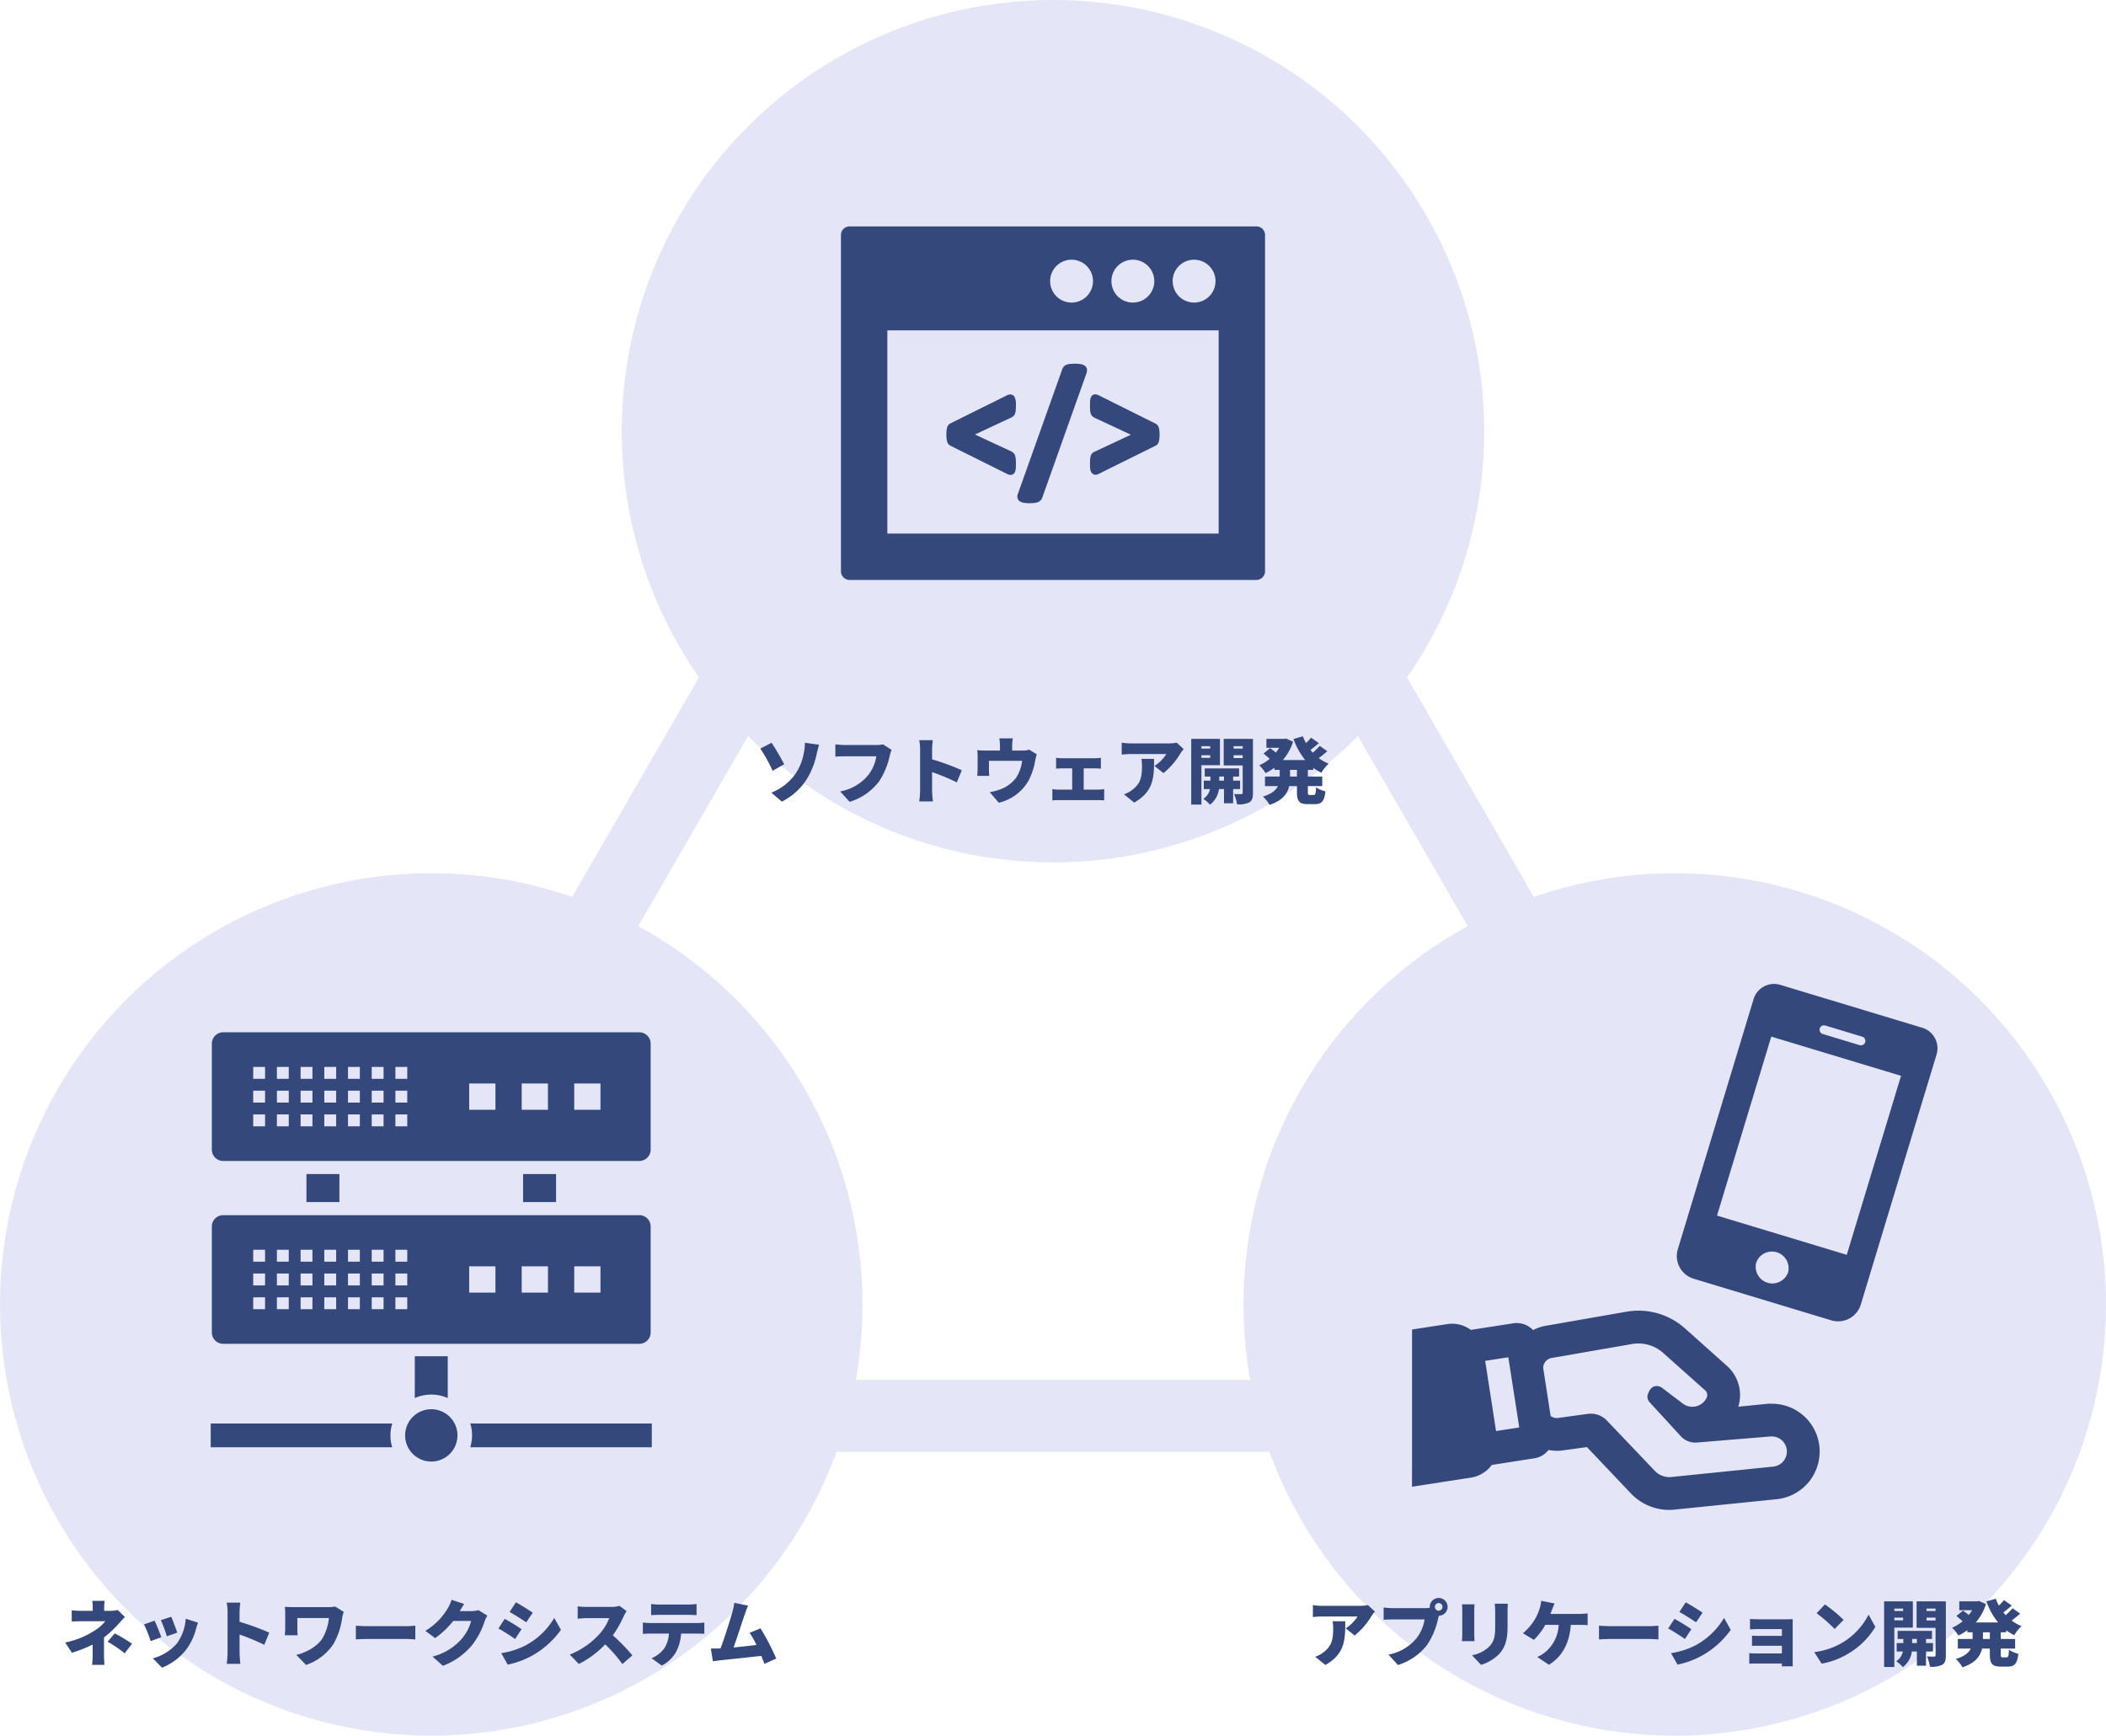 <svg xmlns="http://www.w3.org/2000/svg" xmlns:xlink="http://www.w3.org/1999/xlink" width="586" height="483" viewBox="0 0 586 483">
  <defs>
    <filter id="パス_53" x="202.56" y="195.9" width="176.14" height="37.08" filterUnits="userSpaceOnUse">
      <feOffset dy="3" input="SourceAlpha"/>
      <feGaussianBlur stdDeviation="3" result="blur"/>
      <feFlood flood-color="#fff"/>
      <feComposite operator="in" in2="blur"/>
      <feComposite in="SourceGraphic"/>
    </filter>
    <filter id="パス_52" x="9.14" y="436.2" width="215.84" height="36.88" filterUnits="userSpaceOnUse">
      <feOffset dy="3" input="SourceAlpha"/>
      <feGaussianBlur stdDeviation="3" result="blur-2"/>
      <feFlood flood-color="#fff"/>
      <feComposite operator="in" in2="blur-2"/>
      <feComposite in="SourceGraphic"/>
    </filter>
    <filter id="パス_54" x="356.32" y="435.68" width="215.18" height="37.3" filterUnits="userSpaceOnUse">
      <feOffset dy="3" input="SourceAlpha"/>
      <feGaussianBlur stdDeviation="3" result="blur-3"/>
      <feFlood flood-color="#fff"/>
      <feComposite operator="in" in2="blur-3"/>
      <feComposite in="SourceGraphic"/>
    </filter>
  </defs>
  <g id="pic_service_img" transform="translate(-641 -1551)">
    <g id="多角形_1" data-name="多角形 1" transform="translate(711 1569)" fill="none">
      <path d="M223,0,446,386H0Z" stroke="none"/>
      <path d="M 223 39.981 L 34.652 366 L 411.348 366 L 223 39.981 M 223 -3.0517578125e-05 L 446 386 L 0 386 L 223 -3.0517578125e-05 Z" stroke="none" fill="#e4e5f6"/>
    </g>
    <circle id="楕円形_11" data-name="楕円形 11" cx="120" cy="120" r="120" transform="translate(814 1551)" fill="#e4e5f6"/>
    <circle id="楕円形_12" data-name="楕円形 12" cx="120" cy="120" r="120" transform="translate(641 1794)" fill="#e4e5f6"/>
    <circle id="楕円形_13" data-name="楕円形 13" cx="120" cy="120" r="120" transform="translate(987 1794)" fill="#e4e5f6"/>
    <g transform="matrix(1, 0, 0, 1, 641, 1551)" filter="url(#パス_53)">
      <path id="パス_53-2" data-name="パス 53" d="M-75.36-1.42l2.9,2.5A17.324,17.324,0,0,0-65.6-5.04,21.388,21.388,0,0,0-62.8-12c.16-.7.44-1.86.7-2.76l-3.94-.54a13.329,13.329,0,0,1-.3,2.84,14.868,14.868,0,0,1-2.3,5.78A15.069,15.069,0,0,1-75.36-1.42Zm.06-13.88-3.14,1.62A42.644,42.644,0,0,1-75.02-7.5l3.22-1.82A69.136,69.136,0,0,0-75.3-15.3Zm33.4,1.98-2.4-1.54a8.016,8.016,0,0,1-1.84.18h-8.82c-.66,0-1.98-.1-2.6-.18v3.42c.52-.04,1.62-.1,2.6-.1h8.8a11.235,11.235,0,0,1-2.2,5.16,13.088,13.088,0,0,1-7.86,4.62l2.64,2.9a16.4,16.4,0,0,0,8.14-5.62,21.073,21.073,0,0,0,3.02-7.24A9.936,9.936,0,0,1-41.9-13.32ZM-33.98-2a22.453,22.453,0,0,1-.24,3.02h3.8c-.1-.9-.22-2.48-.22-3.02V-7.14a62.374,62.374,0,0,1,6.88,2.86l1.38-3.38a66.123,66.123,0,0,0-8.26-3.02v-2.74a23.777,23.777,0,0,1,.2-2.6h-3.78a13.972,13.972,0,0,1,.24,2.6ZM-8.2-16.52h-3.74a10.641,10.641,0,0,1,.18,2.04v1.34h-4.18a18.5,18.5,0,0,1-2.14-.1,14.266,14.266,0,0,1,.1,1.82v3.44c0,.62-.04,1.32-.1,1.9h3.34a14.3,14.3,0,0,1-.08-1.64v-2.56H-5.6A10.76,10.76,0,0,1-7.3-5.52a9.641,9.641,0,0,1-4.04,3.06,17.453,17.453,0,0,1-3.26.92l2.52,2.92a12.848,12.848,0,0,0,8.3-6.2A18.608,18.608,0,0,0-1.96-10.3a16.633,16.633,0,0,1,.44-1.8l-2.1-1.28a5.419,5.419,0,0,1-1.82.24H-8.36v-1.34A14.774,14.774,0,0,1-8.2-16.52Zm12.06,5.4V-8.1c.44-.04,1.2-.08,1.7-.08H8.34v5.92H4.58A13.044,13.044,0,0,1,2.82-2.4V.76A13.358,13.358,0,0,1,4.58.66H15.62a11.535,11.535,0,0,1,1.62.1V-2.4a11.647,11.647,0,0,1-1.62.14H11.54V-8.18h3.14c.46,0,1.1.04,1.64.08v-3.02a11.735,11.735,0,0,1-1.64.12H5.56A11.531,11.531,0,0,1,3.86-11.12Zm35.5-2.42-1.92-1.78a13.813,13.813,0,0,1-2.4.2H24.66a17.391,17.391,0,0,1-2.54-.22V-12a24.017,24.017,0,0,1,2.54-.16h9.88a10.868,10.868,0,0,1-3.3,3.3l2.5,2a20.929,20.929,0,0,0,4.72-5.48C38.66-12.66,39.12-13.24,39.36-13.54Zm-8.24,2.72H27.6a11.39,11.39,0,0,1,.16,2c0,3.26-.5,4.96-2.72,6.64A7.767,7.767,0,0,1,22.76-.96l2.82,2.3C31.22-1.8,31.12-6.12,31.12-10.82Zm15.62-3.54v.68H44.3v-.68ZM44.3-11.1v-.74h2.44v.74Zm5.16,2.04v-7.32h-8V1.9H44.3V-9.06Zm-.2,4.3V-5.9h1.32v1.14Zm5.8,2.34V-4.76H53.12V-5.9h1.66V-8.16H45.22V-5.9H46.8v1.14H44.96v2.34h1.72A4.286,4.286,0,0,1,44.84.3a9.71,9.71,0,0,1,1.84,1.64,6.606,6.606,0,0,0,2.5-4.36h1.4V1.54h2.54V-2.42Zm-1.8-8.62v-.8h2.52v.8Zm2.52-3.32v.68H53.26v-.68Zm2.86-2.02H50.5V-9h5.28v7.6c0,.28-.1.4-.4.4s-1.26,0-2.02-.04a9.956,9.956,0,0,1,.84,2.86,6.586,6.586,0,0,0,3.42-.54c.8-.48,1.02-1.26,1.02-2.64ZM70.88-5.9H68.96V-7.76h1.92Zm4.56-1.86v-.56a12.614,12.614,0,0,0,2.24,1.36A11.19,11.19,0,0,1,79.7-9.48a12.447,12.447,0,0,1-2.76-1.56,29.432,29.432,0,0,0,2.38-1.92L77.2-14.44a21.26,21.26,0,0,1-1.9,1.9,7.8,7.8,0,0,1-.66-.76c.74-.54,1.56-1.22,2.34-1.9L74.8-16.72a15.692,15.692,0,0,1-1.4,1.52,12.537,12.537,0,0,1-.86-1.9l-2.62.74a19.322,19.322,0,0,0,3.26,5.86H66.96a14.4,14.4,0,0,0,2.84-5.1l-1.94-.88-.5.1H62.38v2.48h3.56a11.983,11.983,0,0,1-.92,1.32c-.5-.42-1.14-.88-1.62-1.22l-1.82,1.5c.54.44,1.24,1.02,1.72,1.48a11.909,11.909,0,0,1-2.92,1.78,10.789,10.789,0,0,1,1.76,2.18,14.878,14.878,0,0,0,2.48-1.5v.6h1.46V-5.9h-4.1v2.66h3.6c-.56,1.14-1.74,2.18-4.16,2.9a10.677,10.677,0,0,1,1.84,2.32c3.6-1.18,4.98-3.14,5.46-5.22h2.16v1.58c0,2.58.58,3.44,3.02,3.44h1.96c1.92,0,2.66-.86,2.94-3.56A8.2,8.2,0,0,1,76.2-2.9c-.08,1.74-.18,2.12-.64,2.12h-1.1c-.48,0-.54-.1-.54-.9V-3.24h4V-5.9h-4V-7.76Z" transform="translate(290 219)" fill="#35487c"/>
    </g>
    <g transform="matrix(1, 0, 0, 1, 641, 1551)" filter="url(#パス_52)">
      <path id="パス_52-2" data-name="パス 52" d="M-87.88-16.52h-3.44a13.4,13.4,0,0,1,.12,1.9v.88h-3.2a20.525,20.525,0,0,1-2.64-.14v3.14c.64-.06,1.96-.1,2.7-.1h6.64a11.2,11.2,0,0,1-2.98,2.6,23.692,23.692,0,0,1-8.18,3.32L-97-2.06a38.549,38.549,0,0,0,5.78-2.28v2.9a25.644,25.644,0,0,1-.16,2.74h3.46c-.06-.62-.14-1.9-.14-2.74V-6.32a31.259,31.259,0,0,0,4.04-3.78c.48-.54,1.2-1.32,1.78-1.92l-2-1.94a7.581,7.581,0,0,1-1.88.22h-1.9v-.88A16.85,16.85,0,0,1-87.88-16.52ZM-82.3-1.9l2.02-2.68a44.1,44.1,0,0,0-4.8-2.88l-1.98,2.32A34.1,34.1,0,0,1-82.3-1.9Zm12.94-10.18-2.88.94a37.647,37.647,0,0,1,1.66,4.48l2.9-1C-67.98-8.6-68.96-11.2-69.36-12.08Zm7.46,1.64-3.42-1.1a13.333,13.333,0,0,1-2.44,6.86,13.5,13.5,0,0,1-6.7,4.16l2.54,2.6a15.848,15.848,0,0,0,6.78-5.1A16.4,16.4,0,0,0-62.46-8.7C-62.32-9.18-62.18-9.66-61.9-10.44ZM-74-11l-2.92,1.04A36.406,36.406,0,0,1-75.08-5.3l2.96-1.1C-72.52-7.56-73.44-9.88-74-11Zm20.32,9a22.453,22.453,0,0,1-.24,3.02h3.8c-.1-.9-.22-2.48-.22-3.02V-7.14a62.374,62.374,0,0,1,6.88,2.86l1.38-3.38a66.123,66.123,0,0,0-8.26-3.02v-2.74a23.777,23.777,0,0,1,.2-2.6h-3.78a13.972,13.972,0,0,1,.24,2.6Zm32.32-11.44-2.34-1.48a12.906,12.906,0,0,1-2.26.16h-9.16c-.96,0-1.94-.04-2.62-.08.06.58.1,1.28.1,1.86v4.2c0,.62-.06,1.16-.12,1.84h3.58a17.6,17.6,0,0,1-.08-1.84v-2.96h8.78a13.673,13.673,0,0,1-1.78,5.62c-1.54,2.46-4.76,4.06-7.3,4.66l2.72,2.78a14.869,14.869,0,0,0,7.6-5.78,20.043,20.043,0,0,0,2.46-7.4A13.293,13.293,0,0,1-21.36-13.44Zm3.38,3.84v3.82c.82-.06,2.32-.12,3.46-.12H-3.9c.82,0,1.94.1,2.46.12V-9.6c-.58.04-1.56.14-2.46.14H-14.52C-15.5-9.46-17.18-9.54-17.98-9.6Zm30.16-6.04L8.64-16.8a10.431,10.431,0,0,1-1.06,2.38A18.144,18.144,0,0,1,1.36-8.16L4.08-6.14a24.8,24.8,0,0,0,5.04-4.78H14.1a12.812,12.812,0,0,1-2.64,5A16.117,16.117,0,0,1,3.36-1L6.24,1.56A19.229,19.229,0,0,0,14.36-4.2a20.965,20.965,0,0,0,3.46-6.56,8.946,8.946,0,0,1,.78-1.64l-2.46-1.52a7.535,7.535,0,0,1-1.98.26H10.94C11.24-14.18,11.72-15,12.18-15.64Zm14.38-.46L24.8-13.42c1.4.78,3.44,2.08,4.64,2.88l1.8-2.68C30.1-14,27.96-15.34,26.56-16.1ZM22.46-1.96l1.82,3.2a24.4,24.4,0,0,0,6.7-2.46,24.533,24.533,0,0,0,8.1-7.22l-1.86-3.32a20.405,20.405,0,0,1-7.9,7.6A21.763,21.763,0,0,1,22.46-1.96Zm.98-9.54L21.68-8.82c1.42.76,3.44,2.08,4.66,2.92l1.78-2.72A54.449,54.449,0,0,0,23.44-11.5Zm33.92-2.16-1.98-1.46a8.462,8.462,0,0,1-2.4.3H46.3a23.74,23.74,0,0,1-2.56-.16v3.44c.56-.04,1.66-.16,2.56-.16h6.22a14.666,14.666,0,0,1-2.8,4.52,22.3,22.3,0,0,1-8.18,5.62l2.52,2.62A26.8,26.8,0,0,0,51.4-4.4a39.708,39.708,0,0,1,4.78,5.48l2.78-2.42a53.284,53.284,0,0,0-5.44-5.58,31,31,0,0,0,3.02-5.28A11.205,11.205,0,0,1,57.36-13.66Zm6.82-1.98v3.1c.66-.04,1.62-.08,2.32-.08h8c.76,0,1.58.04,2.32.08v-3.1a18.088,18.088,0,0,1-2.32.16h-8A18.088,18.088,0,0,1,64.18-15.64Zm-2.3,5.16v3.16c.56-.04,1.44-.08,2.02-.08h5.22a8.34,8.34,0,0,1-1.28,4.1A8.334,8.334,0,0,1,64.3-.54L67.14,1.5A9.474,9.474,0,0,0,71.2-2.46,12.755,12.755,0,0,0,72.52-7.4H77c.6,0,1.44.02,1.98.06v-3.14a14.585,14.585,0,0,1-1.98.14H63.9A17.139,17.139,0,0,1,61.88-10.48Zm29.28-4.7-3.84-.78a16.666,16.666,0,0,1-.52,2.52c-.6,2.14-2.16,7.16-3.32,10.16a1.514,1.514,0,0,1-.3.02c-.68.02-1.66.02-2.38.02L81.36.3c.66-.08,1.5-.2,2-.26C85.78-.22,91.52-.8,94.82-1.2c.34.8.64,1.56.88,2.22L98.98-.44a63.544,63.544,0,0,0-4.36-8.42L91.58-7.62a22.637,22.637,0,0,1,1.9,3.38c-1.84.22-4.22.5-6.36.7.96-2.66,2.42-7.22,3.1-9.2C90.54-13.66,90.86-14.52,91.16-15.18Z" transform="translate(117 459)" fill="#35487c"/>
    </g>
    <g transform="matrix(1, 0, 0, 1, 641, 1551)" filter="url(#パス_54)">
      <path id="パス_54-2" data-name="パス 54" d="M-80.44-13.54l-1.92-1.78a13.813,13.813,0,0,1-2.4.2H-95.14a17.391,17.391,0,0,1-2.54-.22V-12a24.017,24.017,0,0,1,2.54-.16h9.88a10.868,10.868,0,0,1-3.3,3.3l2.5,2a20.929,20.929,0,0,0,4.72-5.48C-81.14-12.66-80.68-13.24-80.44-13.54Zm-8.24,2.72H-92.2a11.39,11.39,0,0,1,.16,2c0,3.26-.5,4.96-2.72,6.64A7.767,7.767,0,0,1-97.04-.96l2.82,2.3C-88.58-1.8-88.68-6.12-88.68-10.82Zm24.94-4.02a1.067,1.067,0,0,1,1.06-1.06,1.067,1.067,0,0,1,1.06,1.06,1.067,1.067,0,0,1-1.06,1.06A1.067,1.067,0,0,1-63.74-14.84Zm-1.42,0a1.056,1.056,0,0,0,.02.26,10.424,10.424,0,0,1-1.44.1H-75.4c-.66,0-1.98-.1-2.6-.18v3.42c.52-.04,1.62-.1,2.6-.1h8.8a11.235,11.235,0,0,1-2.2,5.16,13.088,13.088,0,0,1-7.86,4.62l2.64,2.9a16.4,16.4,0,0,0,8.14-5.62,21.073,21.073,0,0,0,3.02-7.24c.06-.24.14-.54.24-.84a2.481,2.481,0,0,0,2.42-2.48,2.492,2.492,0,0,0-2.48-2.48A2.492,2.492,0,0,0-65.16-14.84Zm21.72-.88H-47.1a15.82,15.82,0,0,1,.14,2.16v4.14c0,2.76-.28,4.18-1.62,5.6a9.137,9.137,0,0,1-4.84,2.44l2.54,2.68a12.494,12.494,0,0,0,4.9-2.88c1.52-1.6,2.46-3.6,2.46-7.62v-4.36C-43.52-14.44-43.48-15.12-43.44-15.72Zm-9.26.18h-3.5a15.448,15.448,0,0,1,.08,1.58v6.78c0,.62-.08,1.48-.1,1.88h3.52c-.04-.52-.08-1.36-.08-1.86v-6.8C-52.78-14.68-52.74-15.04-52.7-15.54Zm22.28-.24-3.74-.74a9.088,9.088,0,0,1-.48,2.3,13.875,13.875,0,0,1-1.18,2.7A15.523,15.523,0,0,1-39.24-7.5l3.04,1.84a17.654,17.654,0,0,0,3.18-4.16h3.72A10.3,10.3,0,0,1-33.22-2.1,8.075,8.075,0,0,1-35.26-.9L-32,1.28c3.72-2.32,5.7-6,6.08-11.1h2.48c.46,0,1.38,0,2.2.08v-3.3a15.168,15.168,0,0,1-2.2.16H-31.6c.16-.42.32-.8.44-1.14C-30.98-14.46-30.68-15.24-30.42-15.78ZM-18.08-9.6v3.82c.82-.06,2.32-.12,3.46-.12H-4c.82,0,1.94.1,2.46.12V-9.6c-.58.04-1.56.14-2.46.14H-14.62C-15.6-9.46-17.28-9.54-18.08-9.6ZM6.06-16.1,4.3-13.42c1.4.78,3.44,2.08,4.64,2.88l1.8-2.68C9.6-14,7.46-15.34,6.06-16.1ZM1.96-1.96l1.82,3.2a24.4,24.4,0,0,0,6.7-2.46,24.533,24.533,0,0,0,8.1-7.22l-1.86-3.32a20.405,20.405,0,0,1-7.9,7.6A21.763,21.763,0,0,1,1.96-1.96Zm.98-9.54L1.18-8.82C2.6-8.06,4.62-6.74,5.84-5.9L7.62-8.62A54.449,54.449,0,0,0,2.94-11.5Zm21,.02v2.9c.56-.04,1.86-.08,2.72-.08h6.16v1.9h-5.9c-.8,0-1.82-.02-2.42-.06v2.84c.52-.04,1.62-.04,2.42-.04h5.9v2.14h-7.3a17.771,17.771,0,0,1-1.78-.08V.98C24.08.96,24.96.92,25.5.92h7.32c0,.3-.02.6-.02.78h3.04c0-.38-.02-1.2-.02-1.52V-9.88c0-.44,0-1.24.02-1.54-.34.02-1.22.04-1.7.04H26.66C25.8-11.38,24.54-11.42,23.94-11.48Zm20.84-4.04-2.3,2.46A41.686,41.686,0,0,1,47.5-8.68l2.48-2.54A40.353,40.353,0,0,0,44.78-15.52ZM41.82-2.24,43.88.96a21.342,21.342,0,0,0,7.16-2.64,21.628,21.628,0,0,0,7.78-7.58l-1.88-3.42a19.326,19.326,0,0,1-7.64,8A20.581,20.581,0,0,1,41.82-2.24ZM66.54-14.36v.68H64.1v-.68ZM64.1-11.1v-.74h2.44v.74Zm5.16,2.04v-7.32h-8V1.9H64.1V-9.06Zm-.2,4.3V-5.9h1.32v1.14Zm5.8,2.34V-4.76H72.92V-5.9h1.66V-8.16H65.02V-5.9H66.6v1.14H64.76v2.34h1.72A4.286,4.286,0,0,1,64.64.3a9.71,9.71,0,0,1,1.84,1.64,6.606,6.606,0,0,0,2.5-4.36h1.4V1.54h2.54V-2.42Zm-1.8-8.62v-.8h2.52v.8Zm2.52-3.32v.68H73.06v-.68Zm2.86-2.02H70.3V-9h5.28v7.6c0,.28-.1.4-.4.4s-1.26,0-2.02-.04A9.956,9.956,0,0,1,74,1.82a6.586,6.586,0,0,0,3.42-.54c.8-.48,1.02-1.26,1.02-2.64ZM90.68-5.9H88.76V-7.76h1.92Zm4.56-1.86v-.56a12.614,12.614,0,0,0,2.24,1.36A11.19,11.19,0,0,1,99.5-9.48a12.447,12.447,0,0,1-2.76-1.56,29.432,29.432,0,0,0,2.38-1.92L97-14.44a21.26,21.26,0,0,1-1.9,1.9,7.8,7.8,0,0,1-.66-.76c.74-.54,1.56-1.22,2.34-1.9L94.6-16.72a15.692,15.692,0,0,1-1.4,1.52,12.537,12.537,0,0,1-.86-1.9l-2.62.74a19.322,19.322,0,0,0,3.26,5.86H86.76a14.4,14.4,0,0,0,2.84-5.1l-1.94-.88-.5.1H82.18v2.48h3.56a11.983,11.983,0,0,1-.92,1.32c-.5-.42-1.14-.88-1.62-1.22l-1.82,1.5c.54.44,1.24,1.02,1.72,1.48a11.909,11.909,0,0,1-2.92,1.78,10.789,10.789,0,0,1,1.76,2.18,14.878,14.878,0,0,0,2.48-1.5v.6h1.46V-5.9h-4.1v2.66h3.6c-.56,1.14-1.74,2.18-4.16,2.9a10.677,10.677,0,0,1,1.84,2.32c3.6-1.18,4.98-3.14,5.46-5.22h2.16v1.58c0,2.58.58,3.44,3.02,3.44h1.96c1.92,0,2.66-.86,2.94-3.56A8.2,8.2,0,0,1,96-2.9c-.08,1.74-.18,2.12-.64,2.12h-1.1c-.48,0-.54-.1-.54-.9V-3.24h4V-5.9h-4V-7.76Z" transform="translate(463 459)" fill="#35487c"/>
    </g>
    <g id="コードのブラウザアイコン素材_1" data-name="コードのブラウザアイコン素材 1" transform="translate(875 1571.44)">
      <path id="パス_3" data-name="パス 3" d="M115.6,42.56H2.4a2.392,2.392,0,0,0-2.4,2.4v93.57a2.408,2.408,0,0,0,2.4,2.416H115.6a2.408,2.408,0,0,0,2.4-2.416V44.958A2.392,2.392,0,0,0,115.6,42.56Zm-57.4,15.23a5.965,5.965,0,1,1,5.955,5.973A5.965,5.965,0,0,1,58.207,57.79Zm17.055,0a5.965,5.965,0,1,1,5.955,5.973A5.952,5.952,0,0,1,75.262,57.79Zm17.037,0a5.964,5.964,0,1,1,5.973,5.973A5.968,5.968,0,0,1,92.3,57.79Zm12.8,13.7v56.548H12.906V71.488h92.188Z" transform="translate(0 0)" fill="#35487c"/>
      <path id="パス_4" data-name="パス 4" d="M128.387,259.728l15.864,7.9a2.5,2.5,0,0,0,.8.247l.137.008a1.265,1.265,0,0,0,1.04-.551,2.259,2.259,0,0,0,.361-1.027,9.857,9.857,0,0,0,.071-1.329c0-.609-.016-1.092-.044-1.45a4.242,4.242,0,0,0-.194-1.032,1.8,1.8,0,0,0-.625-.885,3.884,3.884,0,0,0-.663-.383l-6.054-2.807-3.8-1.786,10.1-4.735a2.9,2.9,0,0,0,.581-.374,1.726,1.726,0,0,0,.512-.859,4.709,4.709,0,0,0,.147-.98q.033-.517.033-1.4a4.128,4.128,0,0,0-.384-2.124,1.374,1.374,0,0,0-1.193-.673,1.932,1.932,0,0,0-.849.216l-15.874,7.876a1.75,1.75,0,0,0-.543.492,2.068,2.068,0,0,0-.329.743,6.275,6.275,0,0,0-.124.781,10.168,10.168,0,0,0-.046,1.035,7.682,7.682,0,0,0,.163,1.809A1.925,1.925,0,0,0,128.387,259.728Z" transform="translate(-97.975 -156.159)" fill="#35487c"/>
      <path id="パス_5" data-name="パス 5" d="M213.744,246.722a3.179,3.179,0,0,0,1.145.366,10.236,10.236,0,0,0,1.524.094,10.982,10.982,0,0,0,1.233-.058,4.486,4.486,0,0,0,.938-.2,2.126,2.126,0,0,0,.817-.489,2.195,2.195,0,0,0,.484-.776l12.348-34.752a2.312,2.312,0,0,0,.088-1.018,1.508,1.508,0,0,0-.736-1.061,3.034,3.034,0,0,0-1.137-.374,10.175,10.175,0,0,0-1.536-.094,11.537,11.537,0,0,0-1.229.058,4.294,4.294,0,0,0-.962.2,2.049,2.049,0,0,0-.814.513,1.984,1.984,0,0,0-.448.768l-12.353,34.687a2.157,2.157,0,0,0-.125,1.06A1.528,1.528,0,0,0,213.744,246.722Z" transform="translate(-163.88 -127.588)" fill="#35487c"/>
      <path id="パス_6" data-name="パス 6" d="M302,261.241a2.154,2.154,0,0,0-.663.412,1.8,1.8,0,0,0-.49.848,4.7,4.7,0,0,0-.147.98q-.032.518-.032,1.4a9.348,9.348,0,0,0,.059,1.14,2.338,2.338,0,0,0,.329,1,1.37,1.37,0,0,0,1.02.641l.146.007a1.9,1.9,0,0,0,.852-.223l15.8-7.827a1.541,1.541,0,0,0,.641-.52,2.2,2.2,0,0,0,.334-.731,5.429,5.429,0,0,0,.14-.8,10.1,10.1,0,0,0,.046-1.024,6.931,6.931,0,0,0-.191-1.847,1.817,1.817,0,0,0-.9-1.23l-15.865-7.912a2.415,2.415,0,0,0-.947-.264,1.276,1.276,0,0,0-1.049.55,2.187,2.187,0,0,0-.353,1.05,11.8,11.8,0,0,0-.058,1.306q0,.9.033,1.43a3.954,3.954,0,0,0,.182,1.048,1.783,1.783,0,0,0,.625.888,3.515,3.515,0,0,0,.686.383l6.036,2.8,3.813,1.794Z" transform="translate(-231.376 -156.002)" fill="#35487c"/>
    </g>
    <g id="スマホの手渡しの無料アイコン素材" transform="translate(1033.615 1824.811)">
      <path id="パス_39" data-name="パス 39" d="M113.368,354.245a13.27,13.27,0,0,0-12.944-10.29c-.015,0-.029,0-.045,0h-.057c-.254,0-.5-.038-.758-.022h-.1l-6.01.614-2.389.224a10.727,10.727,0,0,0,.366-4.893,10.994,10.994,0,0,0-3.51-6.454L76.266,323.011a19.429,19.429,0,0,0-16.358-4.66l-22.362,3.9a11.7,11.7,0,0,0-3.568,1.208,6.268,6.268,0,0,0-5.5-1.891L16.645,323.4a8.769,8.769,0,0,0-6.61-1.6L.286,323.3v37.724l-.007,5.981.007,0v.047l16.359-2.534a8.861,8.861,0,0,0,5.829-3.53l11.835-1.852a6.137,6.137,0,0,0,3.957-2.321,11.6,11.6,0,0,0,3.861.136l6.823-.935,12.244,12.906a14.761,14.761,0,0,0,11.932,4.524l.078-.02,28.348-2.886a13.414,13.414,0,0,0,9.319-5.03,13.563,13.563,0,0,0,2.691-10.294C113.5,354.888,113.446,354.556,113.368,354.245ZM101.1,353.12a4.207,4.207,0,0,1,1.141.357c.036.019.07.04.106.059a4.234,4.234,0,0,1,1.041.773c.04.043.077.087.116.129a4.166,4.166,0,0,1,.669,1.005c.047.1.088.2.128.3a4.174,4.174,0,0,1,.18.543c.019.117.039.214.058.312a4.221,4.221,0,0,1-3.8,4.856l-28.387,2.9a5.625,5.625,0,0,1-4.524-1.735L54.546,348.669a6.2,6.2,0,0,0-5.342-1.892L40.9,347.909a2.786,2.786,0,0,1-2.048-.546l-2.066-13.336a2.827,2.827,0,0,1,2.32-2.808l22.383-3.879a10.344,10.344,0,0,1,8.7,2.495l11.659,10.392a1.753,1.753,0,0,1,.565,1.053,1.7,1.7,0,0,1-.155,1.014,4.382,4.382,0,0,1-4.7,2.439c-.063-.01-.126-.017-.188-.03a4.366,4.366,0,0,1-.86-.272c-.012-.006-.025-.015-.038-.02a4.489,4.489,0,0,1-.843-.5l-5.908-4.485a2.132,2.132,0,0,0-.591-.265c-.027-.011-.052-.027-.079-.036a2.059,2.059,0,0,0-.638-.1.336.336,0,0,0-.037-.007c-.022,0-.042.009-.065.01a2.14,2.14,0,0,0-1.571.743c-.031.036-.056.076-.085.114a2.176,2.176,0,0,0-.327.442l-.35.779a2.107,2.107,0,0,0-.156,1.248,2.247,2.247,0,0,0,.546,1.15l8.676,9.456a5.527,5.527,0,0,0,4.445,1.794l20.627-1.7a4.3,4.3,0,0,1,.7.015C100.909,353.081,101,353.1,101.1,353.12Zm-70.98-2.561-6.454.994-3.022-19.535,6.434-.995.605,3.861,2.427,15.609Z" transform="translate(0 -227.128)" fill="#35487c"/>
      <path id="パス_40" data-name="パス 40" d="M326.3,12.194,286.8.256a5.963,5.963,0,0,0-7.43,3.991L258.3,73.812a6.6,6.6,0,0,0,4.409,8.229l38.266,11.565a6.6,6.6,0,0,0,8.241-4.407l21.073-69.563A5.966,5.966,0,0,0,326.3,12.194Zm-28.513.206a1.238,1.238,0,0,1,1.542-.826l10.283,3.108a1.231,1.231,0,1,1-.713,2.357L298.616,13.93A1.235,1.235,0,0,1,297.786,12.4ZM280.517,76.7a4.613,4.613,0,0,1,1.772-1.678c.057-.031.114-.059.172-.087a4.611,4.611,0,0,1,1.5-.433c.029,0,.057-.011.086-.013a4.649,4.649,0,0,1,4.934,5.77,4.738,4.738,0,0,1-.32.694c-.034.059-.06.121-.1.178a4.59,4.59,0,0,1-1.781,1.674c-.051.028-.1.054-.156.078a4.641,4.641,0,0,1-1.528.439c-.021,0-.041.008-.061.009a4.642,4.642,0,0,1-4.931-5.753,4.579,4.579,0,0,1,.323-.7C280.456,76.813,280.483,76.753,280.517,76.7ZM269.2,64.471l15.1-49.814,35.938,10.861.166.05-15.1,49.814L269.413,64.535Z" transform="translate(-184.052 0)" fill="#35487c"/>
    </g>
    <g id="サーバー_ネットワークのフリーアイコン_2" data-name="サーバー・ネットワークのフリーアイコン 2" transform="translate(699.631 1831.412)">
      <path id="パス_44" data-name="パス 44" d="M4.475,42.663H120.261a3.158,3.158,0,0,0,3.158-3.158V10.02a3.158,3.158,0,0,0-3.158-3.159H4.475A3.158,3.158,0,0,0,1.317,10.02V39.506A3.158,3.158,0,0,0,4.475,42.663ZM109.457,21.109v7.307H102.15V21.109Zm-14.614,0v7.307H87.537V21.109Zm-14.613,0v7.307H72.923V21.109ZM55.689,16.5V19.8h-3.3V16.5Zm0,6.611v3.307h-3.3V23.109Zm0,6.612v3.306h-3.3V29.721ZM49.1,16.5V19.8H45.8V16.5Zm0,6.611v3.307H45.8V23.109Zm0,6.612v3.306H45.8V29.721ZM42.5,16.5V19.8H39.2V16.5Zm0,6.611v3.307H39.2V23.109Zm0,6.612v3.306H39.2V29.721ZM35.908,16.5V19.8h-3.3V16.5Zm0,6.611v3.307h-3.3V23.109Zm0,6.612v3.306h-3.3V29.721ZM29.314,16.5V19.8h-3.3V16.5Zm0,6.611v3.307h-3.3V23.109Zm0,6.612v3.306h-3.3V29.721ZM22.721,16.5V19.8h-3.3V16.5Zm0,6.611v3.307h-3.3V23.109Zm0,6.612v3.306h-3.3V29.721ZM16.126,16.5V19.8h-3.3V16.5Zm0,6.611v3.307h-3.3V23.109Zm0,6.612v3.306h-3.3V29.721Z" transform="translate(-1.001 0)" fill="#35487c"/>
      <rect id="長方形_263" data-name="長方形 263" width="9.176" height="7.795" transform="translate(26.637 46.307)" fill="#35487c"/>
      <rect id="長方形_264" data-name="長方形 264" width="9.175" height="7.795" transform="translate(86.921 46.307)" fill="#35487c"/>
      <path id="パス_45" data-name="パス 45" d="M312.494,460.955l-11.122-.011a.046.046,0,0,1,0,.011h-.039a11.137,11.137,0,0,1,.087,6.222c-.035.114-.048.236-.087.348h.009c0,.013-.006.026-.009.038h50.5v-6.608Z" transform="translate(-229.099 -345.229)" fill="#35487c"/>
      <path id="パス_46" data-name="パス 46" d="M241.406,393.541a11.3,11.3,0,0,1,4.585.965V382.865h-9.17v8.258l-.016,3.349.016-.006v.041A11.3,11.3,0,0,1,241.406,393.541Z" transform="translate(-180.037 -285.867)" fill="#35487c"/>
      <path id="パス_47" data-name="パス 47" d="M0,460.99V467.6H50.5a11.135,11.135,0,0,1-.085-6.228c.034-.112.047-.231.085-.342h-.008c0-.012,0-.026.008-.038Z" transform="translate(0 -345.264)" fill="#35487c"/>
      <path id="パス_48" data-name="パス 48" d="M237.464,445.992a7.281,7.281,0,1,0,1.912,2.359A7.241,7.241,0,0,0,237.464,445.992Z" transform="translate(-171.51 -332.624)" fill="#35487c"/>
      <path id="パス_49" data-name="パス 49" d="M4.475,254.922H120.261a3.158,3.158,0,0,0,3.158-3.159V222.278a3.158,3.158,0,0,0-3.158-3.159H4.475a3.158,3.158,0,0,0-3.158,3.159v29.486A3.158,3.158,0,0,0,4.475,254.922Zm104.981-21.555v7.306H102.15v-7.306Zm-14.614,0v7.306H87.537v-7.306Zm-14.613,0v7.306H72.923v-7.306Zm-24.541-4.612v3.307h-3.3v-3.307Zm0,6.612v3.306h-3.3v-3.306Zm0,6.612v3.306h-3.3V241.98ZM49.1,228.756v3.307H45.8v-3.307Zm0,6.612v3.306H45.8v-3.306Zm0,6.612v3.306H45.8V241.98ZM42.5,228.756v3.307H39.2v-3.307Zm0,6.612v3.306H39.2v-3.306Zm0,6.612v3.306H39.2V241.98Zm-6.593-13.224v3.307h-3.3v-3.307Zm0,6.612v3.306h-3.3v-3.306Zm0,6.612v3.306h-3.3V241.98Zm-6.594-13.224v3.307h-3.3v-3.307Zm0,6.612v3.306h-3.3v-3.306Zm0,6.612v3.306h-3.3V241.98Zm-6.593-13.224v3.307h-3.3v-3.307Zm0,6.612v3.306h-3.3v-3.306Zm0,6.612v3.306h-3.3V241.98Zm-6.594-13.224v3.307h-3.3v-3.307Zm0,6.612v3.306h-3.3v-3.306Zm0,6.612v3.306h-3.3V241.98Z" transform="translate(-1.001 -161.375)" fill="#35487c"/>
    </g>
  </g>
</svg>
